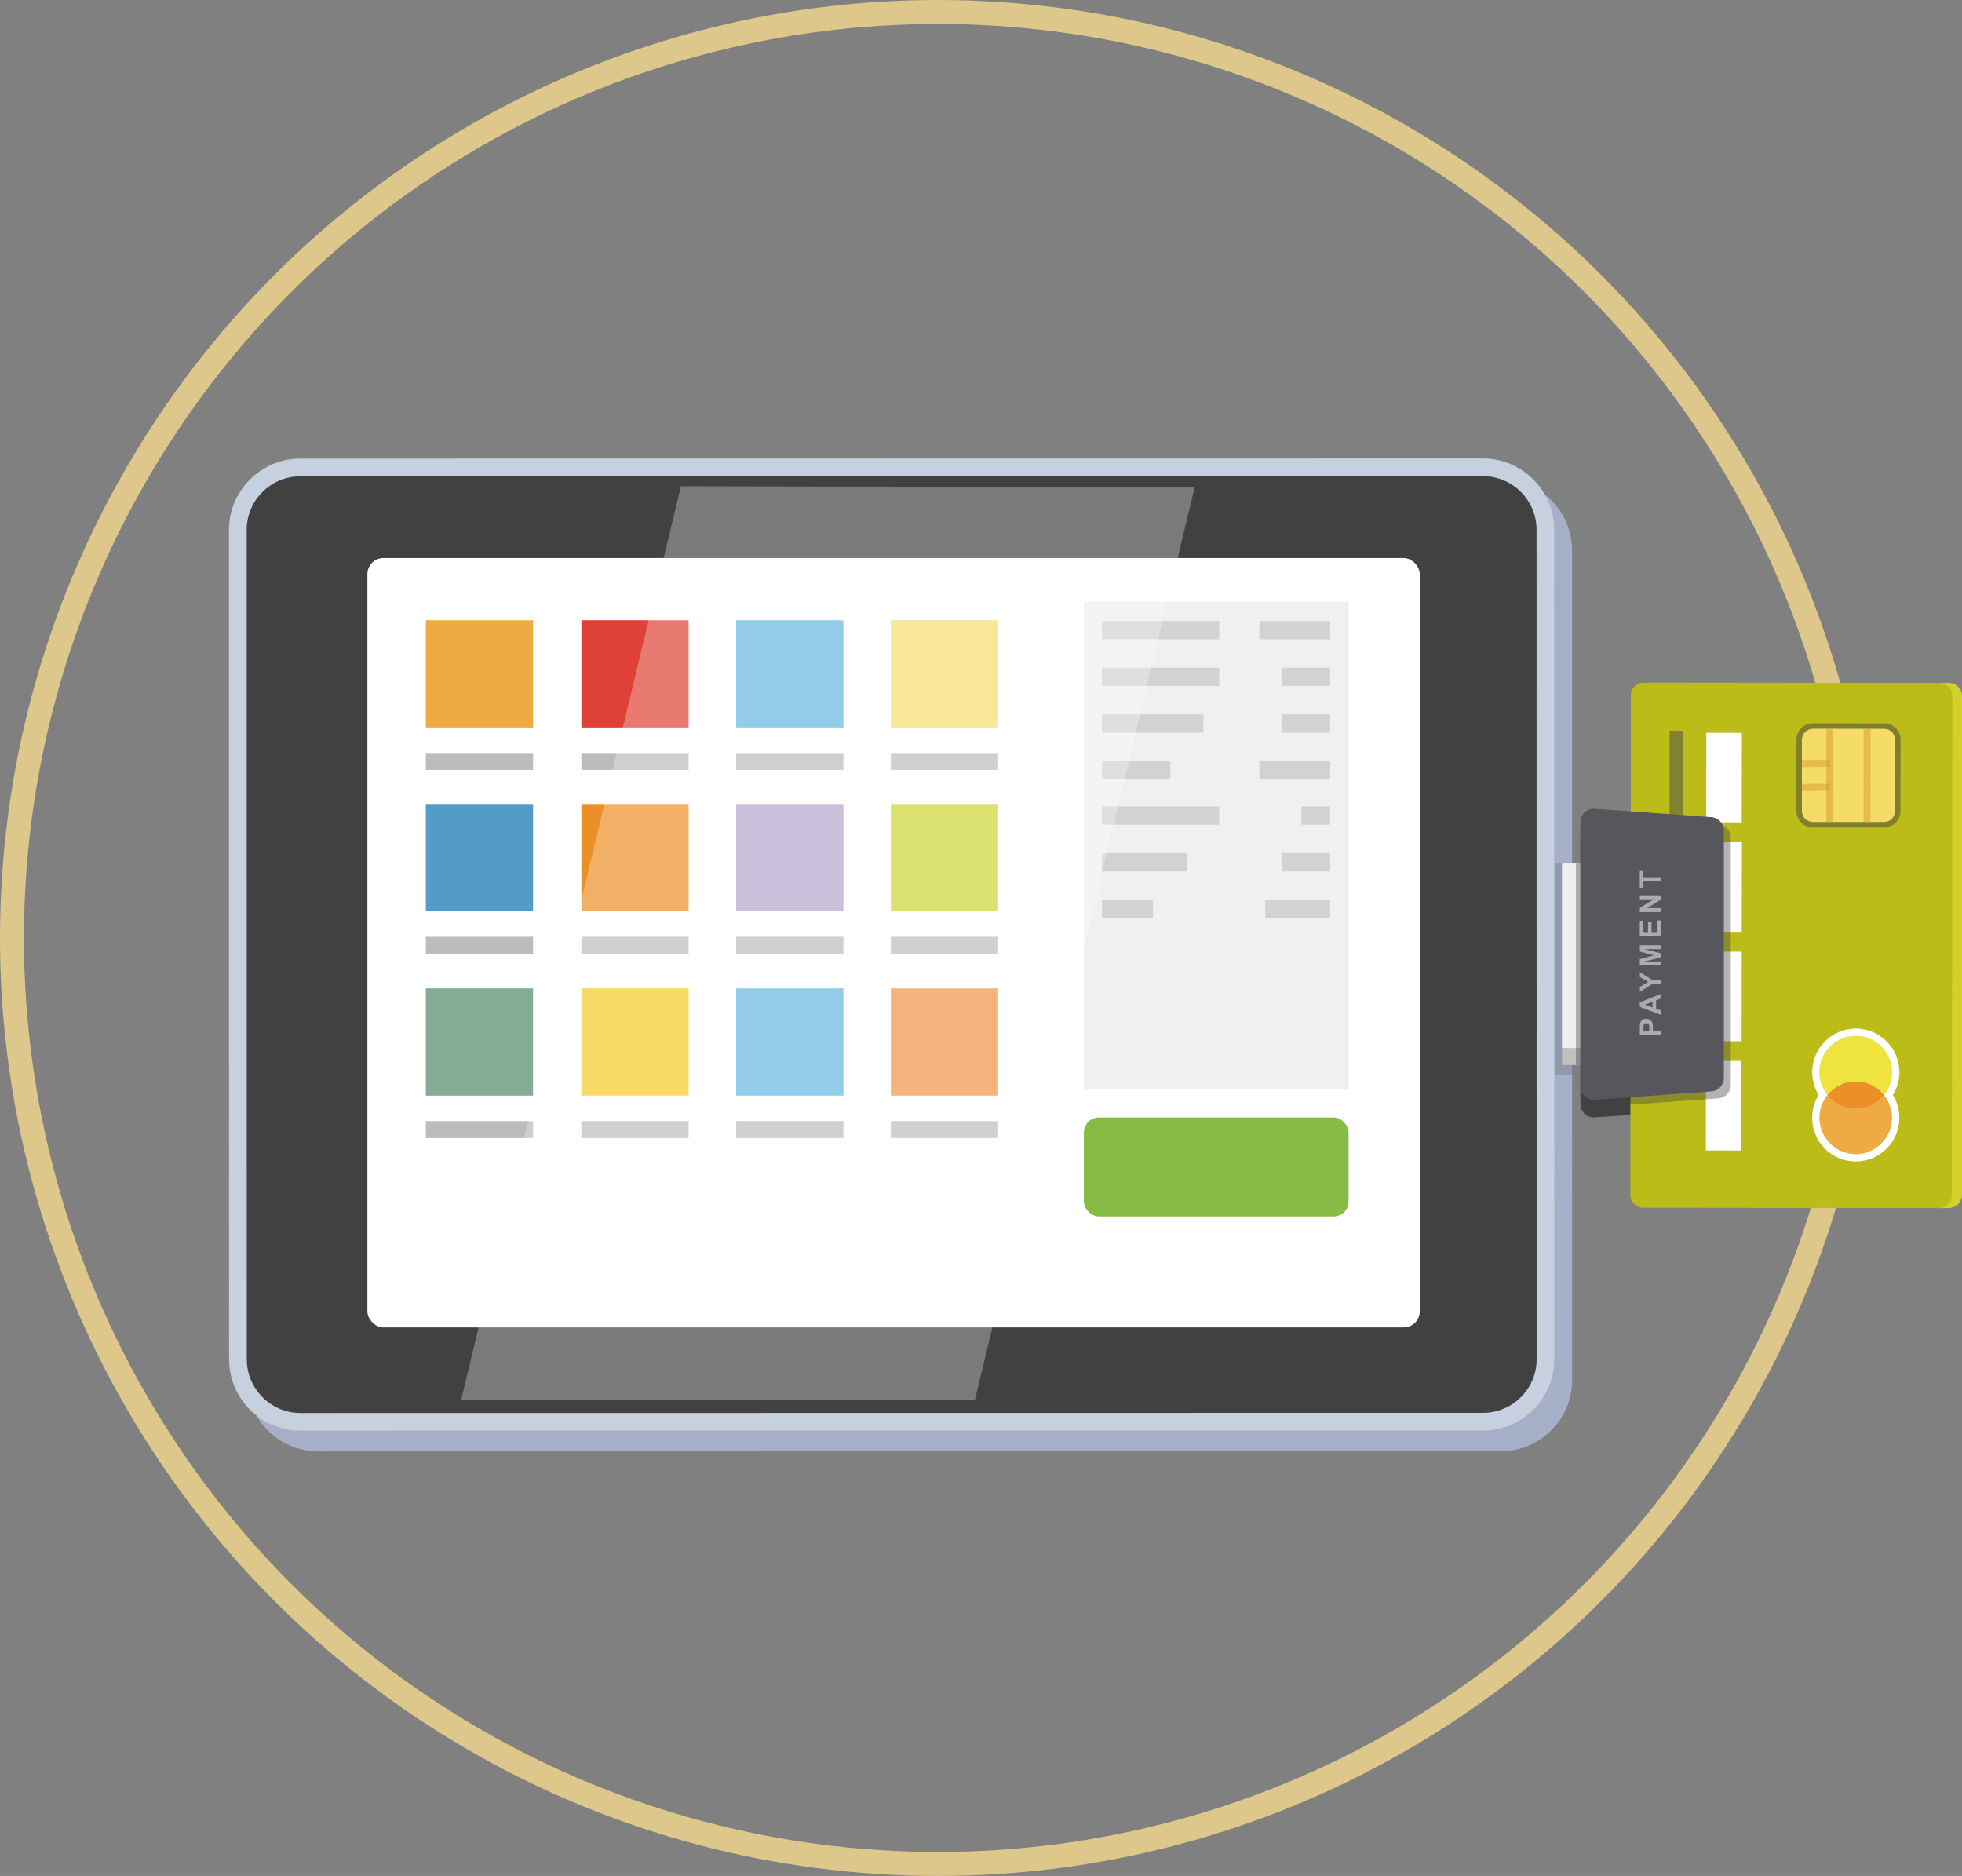 <?xml version="1.0" encoding="UTF-8"?><svg xmlns="http://www.w3.org/2000/svg" viewBox="0 0 409.28 391.26"><rect x="0" y="0" width="409.28" height="391.26" fill="#808080" stroke="none"/><g style="isolation:isolate;"><g id="_イヤー_2"><g id="_イヤー_2-2"><g><path d="M306.81,198.57c0,2.33-1.89,4.23-4.23,4.23h0c-2.33,0-4.23-1.89-4.23-4.23v-10.6c0-2.33,1.89-4.23,4.23-4.23h0c2.33,0,4.23,1.89,4.23,4.23v10.6Z" style="fill:none; opacity:.6; stroke:#c3c1bd; stroke-miterlimit:10; stroke-width:3.42px;"/><g style="opacity:.5;"><g><path d="M219.58,219.02v-1.53c-1.08-.05-2.13-.34-2.75-.69l.48-1.89c.68,.37,1.63,.71,2.68,.71,.92,0,1.55-.36,1.55-1s-.52-1-1.71-1.4c-1.73-.58-2.91-1.39-2.91-2.96,0-1.42,1-2.54,2.73-2.88v-1.53h1.58v1.42c1.08,.05,1.81,.27,2.34,.53l-.47,1.82c-.42-.18-1.16-.55-2.33-.55-1.05,0-1.39,.45-1.39,.9,0,.53,.56,.87,1.94,1.39,1.92,.68,2.7,1.57,2.7,3.02s-1.02,2.66-2.87,2.99v1.65h-1.58Z" style="fill:#4f4e4f;"/><path d="M228.72,209.29h-.03l-2,.95-.4-1.84,2.78-1.29h2.04v10.5h-2.37v-8.32Z" style="fill:#4f4e4f;"/><path d="M233.9,217.61v-1.49l1.36-1.23c2.29-2.05,3.41-3.23,3.44-4.46,0-.86-.52-1.53-1.73-1.53-.91,0-1.7,.45-2.25,.87l-.69-1.76c.79-.6,2.02-1.08,3.44-1.08,2.37,0,3.68,1.39,3.68,3.29,0,1.76-1.28,3.17-2.79,4.52l-.97,.81v.03h3.96v2.02h-7.45Z" style="fill:#4f4e4f;"/><path d="M242.21,219.53c.5-1.44,.94-3.12,1.16-4.59l2.5-.16c-.53,1.65-1.26,3.34-2.03,4.6l-1.63,.15Z" style="fill:#4f4e4f;"/><path d="M247.83,215.83c.31,.03,.58,.03,1.07,0,.74-.05,1.5-.26,2.07-.65,.68-.47,1.13-1.15,1.32-1.94l-.05-.02c-.47,.48-1.15,.76-2.1,.76-1.78,0-3.28-1.24-3.28-3.28,0-2.05,1.65-3.78,3.96-3.78,2.7,0,3.97,2.07,3.97,4.52,0,2.18-.69,3.78-1.84,4.83-1,.9-2.37,1.41-4.01,1.47-.42,.03-.84,.02-1.11,0v-1.92Zm1.48-5.27c0,.9,.49,1.68,1.49,1.68,.66,0,1.13-.32,1.36-.7,.08-.15,.13-.31,.13-.61,0-1.11-.42-2.21-1.53-2.21-.84,0-1.45,.74-1.44,1.84Z" style="fill:#4f4e4f;"/><path d="M256.8,215.83c.31,.03,.58,.03,1.07,0,.74-.05,1.5-.26,2.07-.65,.68-.47,1.13-1.15,1.32-1.94l-.05-.02c-.47,.48-1.15,.76-2.1,.76-1.78,0-3.28-1.24-3.28-3.28s1.65-3.78,3.96-3.78c2.7,0,3.97,2.07,3.97,4.52,0,2.18-.69,3.78-1.84,4.83-1,.9-2.37,1.41-4,1.47-.42,.03-.84,.02-1.11,0v-1.92Zm1.48-5.27c0,.9,.48,1.68,1.49,1.68,.66,0,1.13-.32,1.36-.7,.08-.15,.13-.31,.13-.61,0-1.11-.42-2.21-1.53-2.21-.84,0-1.45,.74-1.44,1.84Z" style="fill:#4f4e4f;"/></g></g><g><circle cx="195.63" cy="195.63" r="193.13" style="fill:none; stroke:#dec78a; stroke-miterlimit:10; stroke-width:5px;"/><g><path d="M361.93,176.83c0-1.56-1.27-2.83-2.83-2.83l-25.44-1.74c-1.56,0-3.99,1.36-3.99,2.92v55.05c0,1.56,1.27,2.83,2.83,2.83l26.6-1.83c1.56,0,2.83-1.27,2.83-2.83v-51.56Z" style="fill:#424142;"/><g><path d="M51.51,287.86c0,8.18,6.69,14.87,14.87,14.86l246.71-.03c8.18,0,14.87-6.69,14.87-14.87l-.02-173.01c0-8.18-6.69-14.87-14.87-14.87l-246.71,.03c-8.18,0-14.87,6.69-14.87,14.87l.02,173.01h0Z" style="fill:#a5afc7;"/><g><path d="M322.37,110.49c0-7.18-5.85-12.64-13.03-12.64l-246.71-.35c-7.18,0-13.02,5.84-13.02,13.03l.02,173.01c0,7.18,5.85,13.02,13.03,13.02l246.7-.03c7.18,0,13.02-5.84,13.02-13.03l-.02-173.01Z" style="fill:#424142;"/><path d="M51.48,283.53l-.02-173.01c0-6.17,5.01-11.18,11.18-11.18l246.71-.03c6.17,0,11.18,5.02,11.18,11.18l.02,173.01c0,6.17-5.02,11.18-11.18,11.18l-246.7,.03c-6.17,0-11.18-5.02-11.18-11.18h0Zm-3.69,0c0,8.18,6.69,14.87,14.87,14.87l246.7-.03c8.18,0,14.87-6.69,14.87-14.87l-.02-173.01c0-8.18-6.69-14.87-14.87-14.87l-246.71,.03c-8.18,0-14.87,6.69-14.87,14.87l.02,173.01h0Z" style="fill:#c6d0df;"/></g><rect x="76.64" y="116.39" width="219.52" height="160.47" rx="3.34" ry="3.34" style="fill:#fff;"/><g><rect x="226.1" y="125.47" width="55.22" height="101.74" style="fill:#eff0f0;"/><rect x="226.1" y="233.07" width="55.22" height="20.64" rx="3.12" ry="3.12" style="fill:#86bc43;"/><g><rect x="185.84" y="129.37" width="22.37" height="22.37" style="fill:#f4dd69;"/><rect x="153.57" y="129.37" width="22.37" height="22.37" style="fill:#62b8df;"/><rect x="121.28" y="129.37" width="22.37" height="22.37" style="fill:#e04136;"/><rect x="88.83" y="129.37" width="22.37" height="22.37" style="fill:#f0aa43;"/><rect x="185.84" y="167.69" width="22.37" height="22.37" style="fill:#ccd430;"/><rect x="153.57" y="167.69" width="22.37" height="22.37" style="fill:#b2a7cd;"/><rect x="121.28" y="167.69" width="22.37" height="22.37" style="fill:#ec8f26;"/><rect x="88.83" y="167.69" width="22.37" height="22.37" style="fill:#549cc8;"/><rect x="185.84" y="206.14" width="22.37" height="22.37" style="fill:#f19447;"/><rect x="153.57" y="206.14" width="22.37" height="22.37" style="fill:#62b8df;"/><rect x="121.28" y="206.14" width="22.37" height="22.37" style="fill:#f4ca25;"/><rect x="88.83" y="206.14" width="22.37" height="22.37" style="fill:#84ac95;"/></g><g><rect x="185.84" y="157.06" width="22.37" height="3.53" style="fill:#bbbcbe;"/><rect x="153.57" y="157.06" width="22.37" height="3.53" style="fill:#bbbcbe;"/><rect x="121.28" y="157.06" width="22.37" height="3.53" style="fill:#bbbcbe;"/><rect x="88.83" y="157.06" width="22.37" height="3.53" style="fill:#bbbcbe;"/><rect x="185.84" y="195.38" width="22.37" height="3.53" style="fill:#bbbcbe;"/><rect x="153.57" y="195.38" width="22.37" height="3.53" style="fill:#bbbcbe;"/><rect x="121.28" y="195.38" width="22.37" height="3.53" style="fill:#bbbcbe;"/><rect x="88.83" y="195.38" width="22.37" height="3.53" style="fill:#bbbcbe;"/><rect x="185.84" y="233.83" width="22.37" height="3.53" style="fill:#bbbcbe;"/><rect x="153.57" y="233.83" width="22.37" height="3.53" style="fill:#bbbcbe;"/><rect x="121.28" y="233.83" width="22.37" height="3.53" style="fill:#bbbcbe;"/><rect x="88.83" y="233.83" width="22.37" height="3.53" style="fill:#bbbcbe;"/></g><g><rect x="229.87" y="129.53" width="24.46" height="3.81" style="fill:#d0d2d3;"/><rect x="262.72" y="129.53" width="14.76" height="3.81" style="fill:#d0d2d3;"/><rect x="229.87" y="139.27" width="24.46" height="3.81" style="fill:#d0d2d3;"/><rect x="267.44" y="139.27" width="10.03" height="3.81" style="fill:#d0d2d3;"/><rect x="229.87" y="149.02" width="21.16" height="3.81" style="fill:#d0d2d3;"/><rect x="267.44" y="149.02" width="10.03" height="3.81" style="fill:#d0d2d3;"/><rect x="229.87" y="158.76" width="14.26" height="3.81" style="fill:#d0d2d3;"/><rect x="262.72" y="158.76" width="14.76" height="3.81" style="fill:#d0d2d3;"/><rect x="229.87" y="168.2" width="24.46" height="3.81" style="fill:#d0d2d3;"/><rect x="271.5" y="168.2" width="5.98" height="3.81" style="fill:#d0d2d3;"/><rect x="229.87" y="177.94" width="17.77" height="3.81" style="fill:#d0d2d3;"/><rect x="267.44" y="177.94" width="10.03" height="3.81" style="fill:#d0d2d3;"/><rect x="229.87" y="187.68" width="10.65" height="3.81" style="fill:#d0d2d3;"/><rect x="263.94" y="187.68" width="13.54" height="3.81" style="fill:#d0d2d3;"/></g></g></g><rect x="324.46" y="180.1" width="3.56" height="44.04" style="fill:#424142; mix-blend-mode:multiply; opacity:.2;"/><g><path d="M409.28,145.17v104.07c0,1.5-1.34,2.73-2.84,2.73h-2.31c1.5,0,2.73-1.23,2.73-2.73l.11-104.07c0-1.5-1.23-2.73-2.73-2.73h2.31c1.5,0,2.73,1.23,2.73,2.73Z" style="fill:#d3cf2b;"/><g><g><path d="M407.16,249.24c0,1.5-1.23,2.73-2.73,2.73l-61.61-.07c-1.5,0-2.73-1.23-2.73-2.73l.11-104.07c0-1.5,1.23-2.73,2.73-2.72l61.61,.07c1.5,0,2.73,1.23,2.73,2.73l-.11,104.07Z" style="fill:#bcbc18;"/><g><g><path d="M378.15,172c-.76,0-1.47-.3-2.01-.84-.54-.54-.83-1.25-.83-2.01v-14.88c.02-1.57,1.29-2.84,2.86-2.84l14.88,.02c.76,0,1.47,.3,2.01,.84,.54,.54,.83,1.25,.83,2.01l-.02,14.88c0,1.57-1.28,2.84-2.85,2.84l-14.88-.02Z" style="fill:#f5db68;"/><path d="M378.17,152h0l14.88,.02c1.25,0,2.27,1.03,2.27,2.28l-.02,14.88c0,1.25-1.02,2.27-2.27,2.27h-14.88c-1.25-.02-2.27-1.04-2.27-2.29v-14.88c.02-1.25,1.04-2.27,2.29-2.27h0Zm0-1.14h0c-1.88,0-3.42,1.53-3.42,3.42v14.88c-.02,1.88,1.51,3.42,3.4,3.42h14.88c1.89,.01,3.42-1.52,3.42-3.4l.02-14.88c0-1.88-1.53-3.42-3.41-3.42l-14.88-.02h0Z" style="fill:#7e802d;"/></g><g><path d="M395.31,164.25h0Z" style="fill:#373639; opacity:.5; stroke:#d99b2f; stroke-miterlimit:10; stroke-width:1.47px;"/><path d="M389.47,171.47l.02-19.43-.02,19.43Z" style="fill:#373639; opacity:.5; stroke:#d99b2f; stroke-miterlimit:10; stroke-width:1.47px;"/><path d="M381.7,171.46l.02-19.43-.02,19.43Z" style="fill:#373639; opacity:.5; stroke:#d99b2f; stroke-miterlimit:10; stroke-width:1.47px;"/><path d="M381.71,164.2l-5.83,.03,5.83-.03Z" style="fill:#373639; opacity:.5; stroke:#d99b2f; stroke-miterlimit:10; stroke-width:1.47px;"/><path d="M381.72,159.22l-5.83,.03,5.83-.03Z" style="fill:#373639; opacity:.5; stroke:#d99b2f; stroke-miterlimit:10; stroke-width:1.47px;"/><path d="M395.32,159.27h0Z" style="fill:#373639; opacity:.5; stroke:#d99b2f; stroke-miterlimit:10; stroke-width:1.47px;"/></g></g><g><g><path d="M387.12,231.19c-4.18,0-7.57-3.4-7.56-7.58,0-4.18,3.4-7.57,7.58-7.56,4.18,0,7.57,3.4,7.56,7.58,0,4.18-3.4,7.57-7.58,7.56Z" style="fill:#eee43d;"/><path d="M387.11,240.71c-4.18,0-7.57-3.4-7.56-7.58,0-4.18,3.4-7.57,7.58-7.56,4.18,0,7.57,3.39,7.56,7.58,0,4.18-3.4,7.57-7.58,7.56Z" style="fill:#f0aa43;"/><path d="M387.12,225.57c-2.38,0-4.5,1.09-5.89,2.81,1.39,1.72,3.51,2.82,5.88,2.82,2.38,0,4.5-1.09,5.89-2.81-1.38-1.72-3.51-2.82-5.89-2.82Z" style="fill:#ec8f26;"/></g><path d="M387.13,216.05h0c4.18,0,7.57,3.4,7.56,7.58,0,1.81-.64,3.46-1.69,4.76,1.05,1.3,1.68,2.96,1.68,4.76,0,4.18-3.39,7.56-7.57,7.56h0c-4.19,0-7.57-3.4-7.57-7.58,0-1.8,.63-3.46,1.69-4.76-1.05-1.3-1.68-2.96-1.68-4.76,0-4.18,3.39-7.56,7.57-7.56h0Zm0-1.53h0c-5.01,0-9.09,4.08-9.1,9.09,0,1.68,.47,3.34,1.34,4.76-.87,1.42-1.35,3.07-1.35,4.76,0,2.43,.94,4.72,2.66,6.44,1.72,1.72,4,2.67,6.43,2.67,5.02,0,9.1-4.08,9.1-9.09,0-1.68-.47-3.33-1.34-4.76,.87-1.42,1.35-3.08,1.35-4.76,0-5.01-4.07-9.1-9.09-9.11h0Z" style="fill:#fff;"/></g></g><g><rect x="350.24" y="226.92" width="18.68" height="7.41" transform="translate(128.56 589.95) rotate(-89.94)" style="fill:#fff;"/><rect x="350.27" y="204.11" width="18.67" height="7.41" transform="translate(151.42 567.21) rotate(-89.94)" style="fill:#fff;"/><rect x="350.29" y="181.3" width="18.68" height="7.41" transform="translate(174.2 544.41) rotate(-89.93)" style="fill:#fff;"/><rect x="350.31" y="158.49" width="18.68" height="7.41" transform="translate(197.07 521.67) rotate(-89.94)" style="fill:#fff;"/></g><g style="opacity:.5;"><rect x="334.65" y="166.04" width="30.09" height="2.85" transform="translate(181.86 516.99) rotate(-89.94)" style="fill:#43464c;"/></g><g style="opacity:.5;"><rect x="348.25" y="185.22" width="2.85" height="12.97" style="fill:#43464c;"/></g></g></g><rect x="325.85" y="180.1" width="6.23" height="42.03" style="fill:#c1c0c0;"/><rect x="325.85" y="180.1" width="6.23" height="38.48" style="fill:#eef0ed;"/><rect x="328.74" y="180.1" width="6.23" height="42.03" style="fill:#424142; mix-blend-mode:multiply; opacity:.4;"/><g style="mix-blend-mode:multiply; opacity:.4;"><path d="M333.9,229.83c-.99-.02-1.8-.83-1.8-1.83v-55.05c0-1.01,.82-1.83,1.83-1.83l24.21,1.74c1.08,0,1.9,.82,1.9,1.83v51.56c0,1.01-.82,1.83-1.83,1.83l-24.31,1.74Z" style="fill:#57565c;"/><path d="M333.89,172.13l24.19,1.74h.14c.46,0,.83,.38,.83,.84v51.56c0,.46-.37,.83-.83,.83h-.14l-24.19,1.74c-.43-.03-.78-.39-.78-.83v-55.05c0-.44,.35-.8,.78-.83h0Zm.05-2c-1.56,0-2.83,1.27-2.83,2.83v55.05c0,1.56,1.27,2.83,2.83,2.83l24.28-1.74c1.56,0,2.83-1.27,2.83-2.83v-51.56c0-1.56-1.27-2.83-2.83-2.83l-24.28-1.74h0Z" style="fill:#424142;"/></g><path d="M359.6,173.25c0-1.56-1.27-2.83-2.83-2.83l-24.28-1.74c-1.56,0-2.83,1.27-2.83,2.83v55.05c0,1.56,1.27,2.83,2.83,2.83l24.28-1.74c1.56,0,2.83-1.27,2.83-2.83v-51.56Z" style="fill:#57565c;"/><g style="opacity:.5;"><path d="M346.45,215.84h-4.38v-1.42c0-.54,.02-.89,.07-1.05,.07-.25,.21-.46,.43-.63,.22-.17,.5-.25,.85-.25,.27,0,.49,.05,.68,.15,.18,.1,.33,.22,.43,.37,.1,.15,.17,.3,.21,.46,.04,.21,.06,.52,.06,.92v.58h1.65v.88Zm-3.64-.88h1.24v-.48c0-.35-.02-.58-.07-.7-.05-.12-.12-.21-.21-.28-.1-.07-.21-.1-.34-.1-.16,0-.29,.05-.39,.14-.1,.09-.17,.21-.19,.36-.02,.11-.03,.32-.03,.64v.43Z" style="fill:#fff;"/><path d="M346.45,207.29v.96l-.99,.38v1.75l.99,.36v.94l-4.38-1.7v-.93l4.38-1.75Zm-1.73,1.63l-1.62,.6,1.62,.59v-1.19Z" style="fill:#fff;"/><path d="M346.45,205.26h-1.84l-2.53,1.6v-1.04l1.73-1.03-1.73-1.01v-1.02l2.54,1.61h1.84v.88Z" style="fill:#fff;"/><path d="M346.45,201.37h-4.38v-1.32l2.99-.79-2.99-.79v-1.33h4.38v.82h-3.45l3.45,.87v.85l-3.45,.87h3.45v.82Z" style="fill:#fff;"/><path d="M346.45,195.28h-4.38v-3.24h.74v2.36h.97v-2.2h.74v2.2h1.19v-2.44h.74v3.33Z" style="fill:#fff;"/><path d="M346.45,190.22h-4.38v-.86l2.92-1.79h-2.92v-.82h4.38v.89l-2.85,1.76h2.85v.82Z" style="fill:#fff;"/><path d="M346.45,183.85h-3.64v1.3h-.74v-3.48h.74v1.3h3.64v.88Z" style="fill:#fff;"/></g></g><g style="mix-blend-mode:screen; opacity:.3;"><polygon points="249.22 101.62 142.04 101.41 96.2 291.92 203.38 291.96 249.22 101.62" style="fill:#fff;"/></g></g></g></g></g></g></svg>